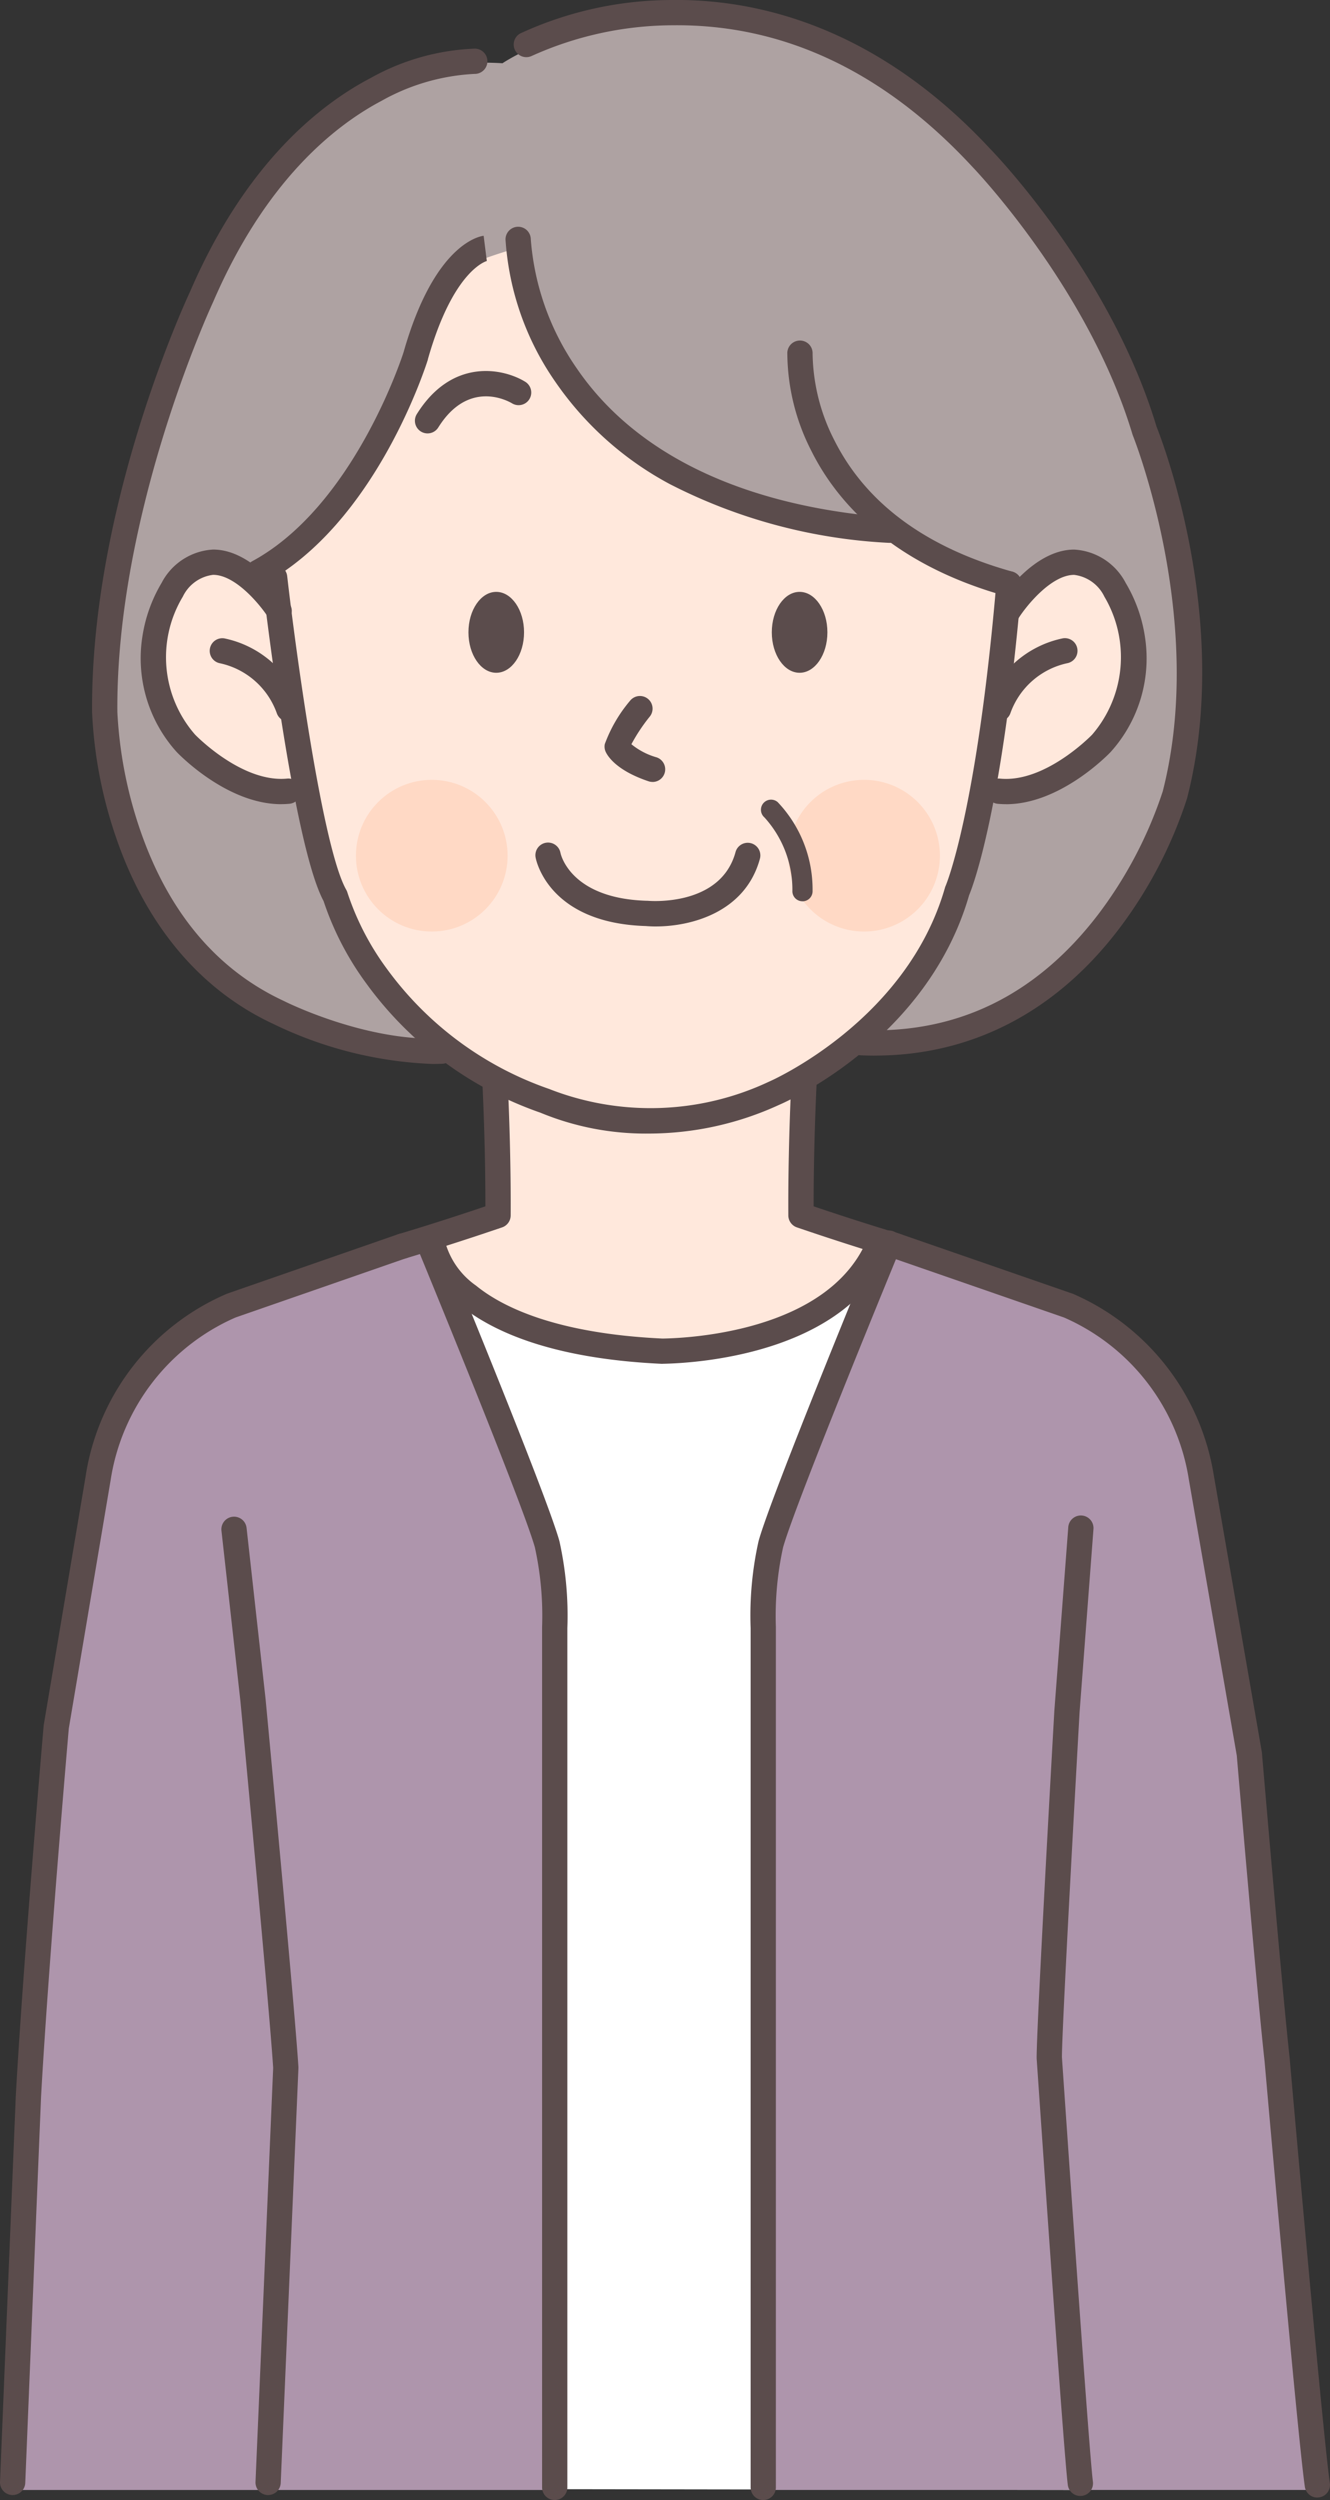 <svg xmlns="http://www.w3.org/2000/svg" width="84.188" height="158.209" viewBox="0 0 84.188 158.209">
  <rect x="0" y="0" width="84.188" height="158.209" fill="#333333" stroke="none"/>
  <g id="case05" transform="translate(-2188.077 -6440.539)">
    <g id="Group_26397" data-name="Group 26397">
      <path id="Path_57850" data-name="Path 57850" d="M2256.094,6598.112s-.88-18.961-1.6-27.122l.527-18.025,9.441-16.322-.96-5.121s-.824-5.43-7.384-7.83l-5.121-1.92s-5.794-1.625-7.521-2.4c0,0-1.723,7.155-13.084,6.834,0,0-12.642.641-15.349-7.048,0,0-5.651,1.494-6.932,2.135l-5.9,2.549s-6.264,1.451-8.024,11.852l10.1,18.072,2.08,18.242s-.875,23.618-1.487,26.025Z" fill="#fff"/>
      <path id="Path_57851" data-name="Path 57851" d="M2203.881,6551.313l-9.585-17.273s-1.906,12.477-2.5,18.181c0,0-1.68,14.4-1.92,19.682,0,0-.96,22.883-1.16,26.209h16.171s1.5-24.483,1.341-27.2C2206.229,6570.909,2204.041,6554.513,2203.881,6551.313Z" fill="#ae95ac"/>
      <path id="Path_57852" data-name="Path 57852" d="M2193.961,6536.98s.426-9.921,6.507-12.637l14.935-5.285,6.668,17.126a16.934,16.934,0,0,1,1.12,8.481v53.447h-18.242l1.28-27.2-1.934-17.22Z" fill="#ae95ac"/>
      <path id="Path_57853" data-name="Path 57853" d="M2264.9,6537.727s-1.227-10.024-6.987-13.224l-13.939-5.121-6.614,16.8a16.932,16.932,0,0,0-1.12,8.481v53.447h20.234l-1.983-27.33.645-17.093Z" fill="#ae95ac"/>
      <path id="Path_57854" data-name="Path 57854" d="M2255.5,6551.313l8.641-16.642s2.905,13.241,3.5,18.945c0,0,1.521,13.922,1.76,19.2,0,0,1.677,23.088,2.546,25.294h-15.468s-2.143-24.453-1.983-27.174C2254.494,6570.938,2255.341,6554.513,2255.5,6551.313Z" fill="#ae95ac"/>
      <g id="Group_26396" data-name="Group 26396">
        <path id="Path_57855" data-name="Path 57855" d="M2223.191,6598.748a.8.8,0,0,1-.8-.8v-54.407c0-.017,0-.033,0-.05a20.15,20.15,0,0,0-.457-5.033c-.8-2.847-7.365-18.774-7.431-18.935a.8.8,0,1,1,1.479-.61c.273.661,6.7,16.24,7.5,19.133l.008.031a21.645,21.645,0,0,1,.5,5.489v54.382a.8.8,0,0,1-.8.8Z" fill="#5b4c4c"/>
        <path id="Path_57856" data-name="Path 57856" d="M2236.391,6598.748a.8.8,0,0,1-.8-.8v-54.382a21.611,21.611,0,0,1,.5-5.489l.008-.031c.8-2.893,7.226-18.472,7.5-19.133a.8.8,0,1,1,1.479.61c-.067.161-6.633,16.087-7.432,18.935a20.234,20.234,0,0,0-.457,5.033c0,.017,0,.033,0,.05v54.407a.8.8,0,0,1-.8.8Z" fill="#5b4c4c"/>
        <path id="Path_57857" data-name="Path 57857" d="M2205.051,6598.432h-.035a.8.8,0,0,1-.765-.834l1.118-26.2c-.247-3.881-2.057-23.022-2.075-23.215l-1.2-10.788a.8.8,0,0,1,1.59-.177l1.2,10.8c.019.208,1.845,19.512,2.083,23.321,0,.028,0,.056,0,.084l-1.12,26.242a.8.8,0,0,1-.8.766Z" fill="#5b4c4c"/>
        <path id="Path_57858" data-name="Path 57858" d="M2256.46,6598.49a.8.8,0,0,1-.792-.7c-.273-2.1-1.9-25.974-1.972-26.989,0-.018,0-.036,0-.054,0-2.159,1.076-21.16,1.122-21.968l.881-11.616a.8.8,0,0,1,1.595.121l-.88,11.6c-.01.182-1.109,19.591-1.118,21.835.066.962,1.7,24.841,1.961,26.864a.8.8,0,0,1-.691.9.912.912,0,0,1-.1.006Z" fill="#5b4c4c"/>
        <path id="Path_57859" data-name="Path 57859" d="M2188.878,6598.432h-.033a.8.8,0,0,1-.767-.833l1-24.448c.476-8.567,1.749-23.253,1.762-23.4,0-.021,0-.042.008-.064l2.659-15.78,0-.016a15.042,15.042,0,0,1,8.946-11.486l10.83-3.763a.8.8,0,1,1,.525,1.511l-10.824,3.761a13.451,13.451,0,0,0-7.9,10.267l-2.652,15.741c-.067.774-1.293,14.969-1.756,23.306l-1,24.437a.8.8,0,0,1-.8.767Z" fill="#5b4c4c"/>
        <path id="Path_57860" data-name="Path 57860" d="M2271.464,6598.592a.8.8,0,0,1-.791-.685c-.462-3.187-2.454-25.835-2.55-26.93-.465-4.193-1.689-18.527-1.758-19.339l-3.033-17.461a13.452,13.452,0,0,0-7.907-10.265l-11.133-3.858a.8.8,0,0,1,.524-1.512l11.139,3.86.01,0h0a15.13,15.13,0,0,1,8.942,11.485l3.04,17.508c0,.022.007.046.009.069.013.15,1.285,15.081,1.759,19.342v.018c.021.237,2.084,23.7,2.541,26.849a.8.8,0,0,1-.677.907.782.782,0,0,1-.116.008Z" fill="#5b4c4c"/>
      </g>
    </g>
    <g id="Group_26399" data-name="Group 26399">
      <path id="Path_57861" data-name="Path 57861" d="M2219.6,6506.809s.3,6.055.213,10.722l-4.411,1.367s.912,6.537,14.029,7.041c0,0,10.4,1.28,14.257-7.1a36.93,36.93,0,0,1-4.993-1.467s-.021-6.267.107-10.668C2238.8,6506.7,2221.521,6507.129,2219.6,6506.809Z" fill="#ffe8dc"/>
      <g id="Group_26398" data-name="Group 26398">
        <path id="Path_57862" data-name="Path 57862" d="M2230.019,6526.846h-.039c-14.324-.665-15.284-7.251-15.318-7.531a.8.8,0,0,1,1.588-.2,4.985,4.985,0,0,0,1.958,2.78c1.662,1.354,5.058,3.032,11.8,3.351h.033c1.7-.029,10.321-.462,12.854-6.1a.8.8,0,0,1,1.46.657c-2.924,6.5-12.381,7-14.276,7.039a.567.567,0,0,1-.065,0Z" fill="#5b4c4c"/>
        <path id="Path_57863" data-name="Path 57863" d="M2213.548,6520.2a.8.8,0,0,1-.229-1.567c2.338-.7,4.509-1.424,5.482-1.753.006-4.948-.273-9.44-.276-9.487a.8.8,0,1,1,1.6-.1c0,.049.307,4.943.277,10.165a.8.8,0,0,1-.538.751c-.029.01-2.9,1-6.082,1.957a.811.811,0,0,1-.231.034Z" fill="#5b4c4c"/>
        <path id="Path_57864" data-name="Path 57864" d="M2244.83,6520.2a.8.8,0,0,1-.231-.034c-3.179-.954-6.053-1.947-6.082-1.957a.8.8,0,0,1-.539-.751c-.029-5.222.275-10.116.278-10.165a.8.8,0,1,1,1.6.1c0,.047-.282,4.541-.276,9.487.973.329,3.144,1.052,5.482,1.753a.8.8,0,0,1-.229,1.567Z" fill="#5b4c4c"/>
      </g>
    </g>
    <g id="Group_26408" data-name="Group 26408">
      <path id="Path_57865" data-name="Path 57865" d="M2219.884,6444.542s10.028-6.828,23.683.32c0,0,19.523,11.841,19.949,41.6,0,0-1.386,9.868-7.787,15.149a20.355,20.355,0,0,1-13.122,4.907s-13.228,4.961-26.137.32a27.687,27.687,0,0,1-14.615-4.161s-12.8-12.268-4.907-31.47C2196.791,6471.592,2200.907,6443.356,2219.884,6444.542Z" fill="#aea2a2"/>
      <path id="Path_57866" data-name="Path 57866" d="M2251.947,6475.46c-.283,13.869-3.65,21.806-3.65,21.806-1.651,8.918-12,12.534-12,12.534a18.659,18.659,0,0,1-14.27.212c-10.844-4.374-13.04-13.066-13.04-13.066-1.937-6.615-3.6-22.606-3.6-22.606a25.991,25.991,0,0,1,7.681-14.722s14.029-9.388,27.684-.96C2240.746,6458.658,2252.213,6462.448,2251.947,6475.46Z" fill="#ffe8dc"/>
      <path id="Path_57867" data-name="Path 57867" d="M2207.015,6490.662c-3.307.32-6.919-3.036-6.919-3.036a8.289,8.289,0,0,1-.854-9.708c2.987-4.587,6.6,1.334,6.6,1.334Z" fill="#ffe8dc"/>
      <path id="Path_57868" data-name="Path 57868" d="M2250.831,6490.459c2.987.427,6.909-2.876,6.909-2.876a8.289,8.289,0,0,0,.854-9.708c-2.987-4.587-6.6,1.334-6.6,1.334Z" fill="#ffe8dc"/>
      <path id="Path_57869" data-name="Path 57869" d="M2219.831,6456.09s-3.014.506-4.961,4.96c0,0-1.92,10.162-9.921,15.709,0,0-3.094-5.014,1.067-14.935C2206.016,6461.824,2215.03,6450.729,2219.831,6456.09Z" fill="#aea2a2"/>
      <path id="Path_57870" data-name="Path 57870" d="M2220.737,6453.289s-2.507,18.243,23.257,20.91c0,0,5.073,3.4,8.593,3.075,0,0,3.234-12.482-8.234-24.216C2244.353,6453.058,2230.179,6442.888,2220.737,6453.289Z" fill="#aea2a2"/>
      <g id="Group_26407" data-name="Group 26407">
        <g id="Group_26402" data-name="Group 26402">
          <g id="Group_26400" data-name="Group 26400">
            <path id="Path_57871" data-name="Path 57871" d="M2251.756,6491.43c-.175,0-.35-.008-.526-.025a.8.8,0,0,1,.154-1.593c2.77.268,5.6-2.551,5.823-2.78a7.515,7.515,0,0,0,.777-8.734,2.455,2.455,0,0,0-1.917-1.38h0c-1.447.006-3.013,1.956-3.494,2.707a.8.8,0,0,1-1.349-.861c.224-.351,2.263-3.433,4.833-3.446h.016a3.919,3.919,0,0,1,3.257,2.106,9.385,9.385,0,0,1,1.213,3.363,8.851,8.851,0,0,1-2.126,7.3l-.03.034c-.135.142-3.182,3.311-6.626,3.311Z" fill="#5b4c4c"/>
            <path id="Path_57872" data-name="Path 57872" d="M2251.28,6486.209a.8.8,0,0,1-.751-1.076,6.532,6.532,0,0,1,4.826-4.2.8.8,0,0,1,.255,1.58,4.925,4.925,0,0,0-3.578,3.167.8.8,0,0,1-.752.525Z" fill="#5b4c4c"/>
          </g>
          <g id="Group_26401" data-name="Group 26401">
            <path id="Path_57873" data-name="Path 57873" d="M2205.878,6491.43c-3.444,0-6.491-3.169-6.625-3.311l-.031-.034a8.85,8.85,0,0,1-2.126-7.3,9.385,9.385,0,0,1,1.213-3.363,3.919,3.919,0,0,1,3.257-2.106h.016c2.571.013,4.609,3.1,4.833,3.446a.8.8,0,1,1-1.349.86c-.482-.751-2.047-2.7-3.494-2.706h-.005a2.457,2.457,0,0,0-1.917,1.379,7.44,7.44,0,0,0,.777,8.735c.221.225,3.051,3.048,5.823,2.78a.8.8,0,0,1,.154,1.593c-.176.017-.352.025-.526.025Z" fill="#5b4c4c"/>
            <path id="Path_57874" data-name="Path 57874" d="M2206.354,6486.209a.8.8,0,0,1-.752-.525,4.922,4.922,0,0,0-3.578-3.167.8.8,0,0,1,.255-1.58,6.533,6.533,0,0,1,4.826,4.2.8.8,0,0,1-.476,1.026.79.79,0,0,1-.275.05Z" fill="#5b4c4c"/>
          </g>
          <path id="Path_57875" data-name="Path 57875" d="M2229.157,6512.274a17.436,17.436,0,0,1-6.879-1.324,22.91,22.91,0,0,1-11.037-8.206,18.785,18.785,0,0,1-2.683-5.187c-1.961-3.641-3.814-19.693-3.892-20.38a.8.8,0,0,1,1.59-.182c.529,4.628,2.232,17.217,3.74,19.856a.847.847,0,0,1,.077.186,17.153,17.153,0,0,0,2.51,4.834,21.341,21.341,0,0,0,10.269,7.585c.025.009.05.019.074.03a17.6,17.6,0,0,0,13.806-.486l.018-.008c.087-.036,8.724-3.811,11.145-12.284a.665.665,0,0,1,.039-.106c.018-.042,1.968-4.625,3.213-19.184a.8.8,0,1,1,1.595.137c-1.216,14.212-3.076,19.05-3.323,19.641-2.633,9.12-11.529,13.049-12.033,13.265a19.785,19.785,0,0,1-8.229,1.813Z" fill="#5b4c4c"/>
        </g>
        <g id="Group_26405" data-name="Group 26405">
          <g id="Group_26403" data-name="Group 26403">
            <circle id="Ellipse_3847" data-name="Ellipse 3847" cx="4.8" cy="4.8" r="4.8" transform="translate(2210.608 6489.889)" fill="#ffd9c5"/>
            <path id="Path_57876" data-name="Path 57876" d="M2247.573,6494.689a4.8,4.8,0,1,1-4.8-4.8A4.8,4.8,0,0,1,2247.573,6494.689Z" fill="#ffd9c5"/>
          </g>
          <path id="Path_57877" data-name="Path 57877" d="M2229.6,6499.168c-.229,0-.442-.009-.638-.026-6.155-.186-6.95-4.167-6.981-4.336a.8.8,0,0,1,1.573-.294c.029.136.671,2.894,5.478,3.031l.05,0c.187.017,4.626.361,5.556-3.091a.8.8,0,0,1,1.545.415c-.924,3.432-4.4,4.3-6.583,4.3Z" fill="#5b4c4c"/>
          <path id="Path_57878" data-name="Path 57878" d="M2238.873,6497.575a.64.64,0,0,1-.639-.611,6.791,6.791,0,0,0-1.772-4.7.64.64,0,0,1,.845-.962,8.021,8.021,0,0,1,2.206,5.607.641.641,0,0,1-.611.668Z" fill="#5b4c4c"/>
          <path id="Path_57879" data-name="Path 57879" d="M2229.385,6490.022a.808.808,0,0,1-.254-.041c-2.162-.721-2.653-1.711-2.73-1.9a.8.8,0,0,1-.041-.454,9.075,9.075,0,0,1,1.6-2.744.8.8,0,1,1,1.249,1,11.168,11.168,0,0,0-1.165,1.753,4.421,4.421,0,0,0,1.593.829.8.8,0,0,1-.252,1.559Z" fill="#5b4c4c"/>
          <g id="Group_26404" data-name="Group 26404">
            <ellipse id="Ellipse_3848" data-name="Ellipse 3848" cx="1.76" cy="2.56" rx="1.76" ry="2.56" transform="translate(2217.729 6477.994)" fill="#5b4c4c"/>
            <ellipse id="Ellipse_3849" data-name="Ellipse 3849" cx="1.76" cy="2.56" rx="1.76" ry="2.56" transform="translate(2236.931 6477.994)" fill="#5b4c4c"/>
          </g>
          <path id="Path_57880" data-name="Path 57880" d="M2215.141,6467.966a.8.8,0,0,1-.678-1.225c2.231-3.568,5.461-2.9,6.857-2.045a.8.8,0,0,1-.83,1.368c-.281-.167-2.766-1.521-4.67,1.526a.8.8,0,0,1-.679.376Z" fill="#5b4c4c"/>
        </g>
        <g id="Group_26406" data-name="Group 26406">
          <path id="Path_57881" data-name="Path 57881" d="M2244.4,6474.892l-.061,0a34.094,34.094,0,0,1-13.856-3.714,20.53,20.53,0,0,1-7.27-6.5,17.752,17.752,0,0,1-3.137-8.982.8.8,0,0,1,.792-.807h.008a.8.8,0,0,1,.8.791,16.494,16.494,0,0,0,2.912,8.174c3.742,5.477,10.613,8.742,19.871,9.439a.8.8,0,0,1-.059,1.6Z" fill="#5b4c4c"/>
          <path id="Path_57882" data-name="Path 57882" d="M2251.945,6478.287a.8.8,0,0,1-.215-.03c-7.392-2.063-10.756-6.114-12.277-9.15a13.688,13.688,0,0,1-1.539-6.256.8.8,0,0,1,1.6.077,12.365,12.365,0,0,0,1.409,5.535c2.012,3.957,5.794,6.733,11.239,8.253a.8.8,0,0,1-.215,1.571Z" fill="#5b4c4c"/>
          <path id="Path_57883" data-name="Path 57883" d="M2215.448,6507.869a25.252,25.252,0,0,1-10.1-2.547c-4.6-2.146-8.04-6.239-9.942-11.837a28.238,28.238,0,0,1-1.5-7.859c-.106-12.972,5.877-25.938,6.205-26.638,3.481-8.06,8.156-11.808,11.464-13.532a14.61,14.61,0,0,1,6.576-1.84.8.8,0,0,1-.043,1.6,13.36,13.36,0,0,0-5.885,1.707c-3.051,1.614-7.376,5.129-10.648,12.711l-.01.023c-.062.131-6.162,13.275-6.059,25.95a27.179,27.179,0,0,0,1.426,7.408c1.788,5.23,4.85,8.885,9.1,10.862l.026.013c.05.026,5.113,2.57,9.951,2.367a.8.8,0,1,1,.067,1.6c-.21.008-.42.013-.629.013Z" fill="#5b4c4c"/>
          <path id="Path_57884" data-name="Path 57884" d="M2204.416,6477.559a.8.8,0,0,1-.381-1.5c6.41-3.467,9.482-12.9,9.589-13.234,1.929-6.784,4.752-7.326,5.067-7.365l.2,1.588.032,0c-.022,0-2.14.515-3.763,6.23l0,.02c-.132.421-3.3,10.356-10.358,14.174a.8.8,0,0,1-.38.1Z" fill="#5b4c4c"/>
          <path id="Path_57885" data-name="Path 57885" d="M2243.45,6507.341q-.437,0-.877-.019a.8.8,0,1,1,.068-1.6c5.99.251,11-2.186,14.9-7.249a26.719,26.719,0,0,0,4.135-7.847c2.775-10.816-1.843-22.414-1.89-22.529a.69.69,0,0,1-.025-.071c-2.788-9.294-10.082-16.879-10.156-16.955l-.012-.013c-5.57-6-11.939-9-18.931-8.92a21.834,21.834,0,0,0-8.918,1.938.8.8,0,0,1-.738-1.419,22.98,22.98,0,0,1,9.559-2.118c5.158-.074,12.832,1.5,20.194,9.424.4.407,7.632,7.968,10.524,17.568.345.863,4.8,12.376,1.939,23.507l-.005.022a27.845,27.845,0,0,1-4.375,8.347c-3.988,5.2-9.3,7.932-15.394,7.932Z" fill="#5b4c4c"/>
        </g>
      </g>
    </g>
  </g>
</svg>
